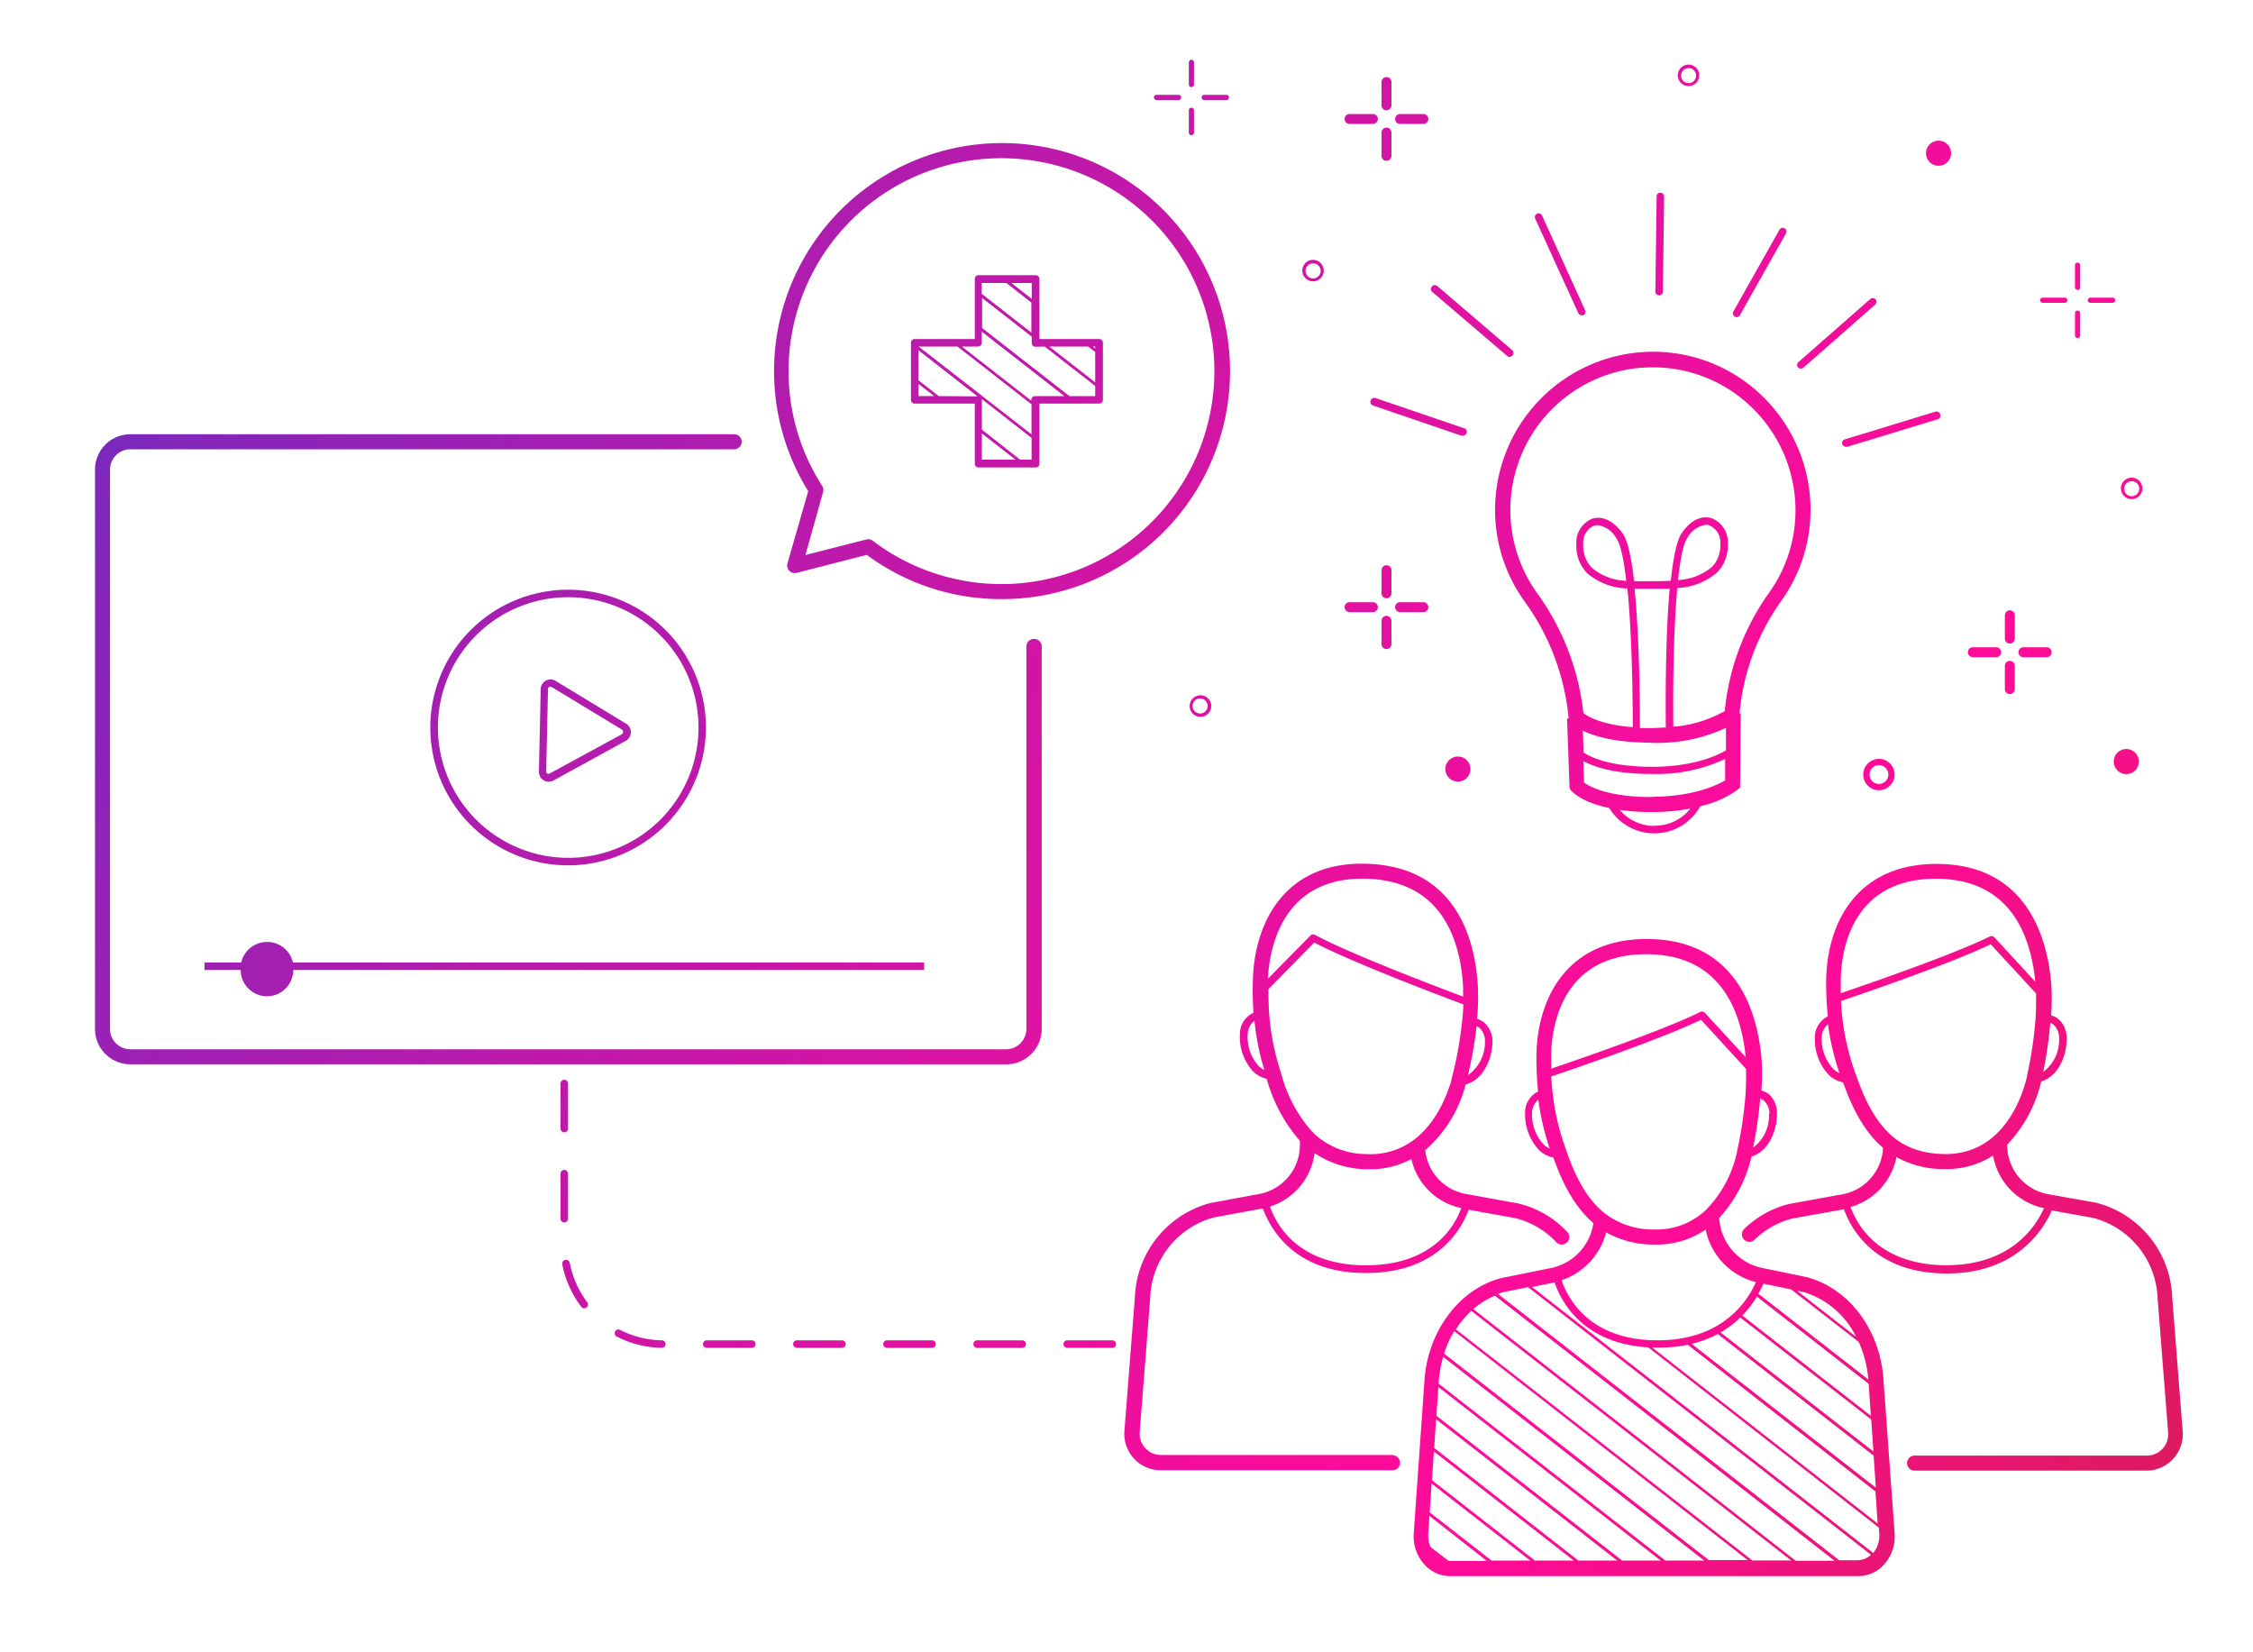 <?xml version="1.0" encoding="UTF-8"?>
<svg xmlns="http://www.w3.org/2000/svg" xmlns:xlink="http://www.w3.org/1999/xlink" id="Ebene_1" data-name="Ebene 1" viewBox="0 0 300 220">
  <defs>
    <style>.cls-1{fill:url(#Unbenannter_Verlauf_14);}.cls-2{fill:url(#Unbenannter_Verlauf_14-2);}.cls-3{fill:url(#Unbenannter_Verlauf_14-3);}.cls-4{fill:url(#Unbenannter_Verlauf_14-4);}.cls-5{fill:url(#Unbenannter_Verlauf_14-5);}.cls-6{fill:url(#Unbenannter_Verlauf_14-6);}.cls-7{fill:url(#Unbenannter_Verlauf_14-7);}.cls-8{fill:url(#Unbenannter_Verlauf_14-8);}.cls-9{fill:url(#Unbenannter_Verlauf_14-9);}.cls-10{fill:url(#Unbenannter_Verlauf_14-10);}.cls-11{fill:url(#Unbenannter_Verlauf_14-11);}.cls-12{fill:url(#Unbenannter_Verlauf_14-12);}.cls-13{fill:url(#Unbenannter_Verlauf_14-13);}.cls-14{fill:url(#Unbenannter_Verlauf_14-14);}.cls-15{fill:url(#Unbenannter_Verlauf_14-15);}.cls-16{fill:url(#Unbenannter_Verlauf_14-16);}.cls-17{fill:url(#Unbenannter_Verlauf_14-17);}.cls-18{fill:url(#Unbenannter_Verlauf_14-18);}.cls-19{fill:url(#Unbenannter_Verlauf_14-19);}.cls-20{fill:url(#Unbenannter_Verlauf_14-20);}.cls-21{fill:url(#Unbenannter_Verlauf_14-21);}.cls-22{fill:url(#Unbenannter_Verlauf_14-22);}.cls-23{fill:url(#Unbenannter_Verlauf_14-23);}.cls-24{fill:url(#Unbenannter_Verlauf_14-24);}.cls-25{fill:url(#Unbenannter_Verlauf_14-25);}.cls-26{fill:url(#Unbenannter_Verlauf_14-26);}.cls-27{fill:url(#Unbenannter_Verlauf_14-27);}.cls-28{fill:url(#Unbenannter_Verlauf_14-28);}.cls-29{fill:url(#Unbenannter_Verlauf_14-29);}.cls-30{fill:url(#Unbenannter_Verlauf_14-30);}.cls-31{fill:url(#Unbenannter_Verlauf_14-31);}.cls-32{fill:url(#Unbenannter_Verlauf_14-32);}.cls-33{fill:url(#Unbenannter_Verlauf_14-33);}.cls-34{fill:url(#Unbenannter_Verlauf_14-34);}.cls-35{fill:url(#Unbenannter_Verlauf_14-35);}.cls-36{fill:url(#Unbenannter_Verlauf_14-36);}.cls-37{fill:url(#Unbenannter_Verlauf_14-37);}.cls-38{fill:url(#Unbenannter_Verlauf_14-38);}.cls-39{fill:url(#Unbenannter_Verlauf_14-39);}.cls-40{fill:url(#Unbenannter_Verlauf_14-40);}.cls-41{fill:url(#Unbenannter_Verlauf_14-41);}.cls-42{fill:url(#Unbenannter_Verlauf_14-42);}.cls-43{fill:url(#Unbenannter_Verlauf_14-43);}.cls-44{fill:url(#Unbenannter_Verlauf_14-44);}.cls-45{fill:url(#Unbenannter_Verlauf_14-45);}.cls-46{fill:url(#Unbenannter_Verlauf_14-46);}.cls-47{fill:url(#Unbenannter_Verlauf_14-47);}.cls-48{fill:url(#Unbenannter_Verlauf_14-48);}.cls-49{fill:url(#Unbenannter_Verlauf_14-49);}.cls-50{fill:url(#Unbenannter_Verlauf_14-50);}.cls-51{fill:url(#Unbenannter_Verlauf_14-51);}.cls-52{fill:url(#Unbenannter_Verlauf_14-52);}.cls-53{fill:url(#Unbenannter_Verlauf_14-53);}.cls-54{fill:url(#Unbenannter_Verlauf_14-54);}</style>
    <linearGradient id="Unbenannter_Verlauf_14" x1="-58.22" y1="-84.15" x2="364.77" y2="161.93" gradientUnits="userSpaceOnUse">
      <stop offset="0" stop-color="#0841db"></stop>
      <stop offset="0.14" stop-color="#4434cb"></stop>
      <stop offset="0.3" stop-color="#8626b9"></stop>
      <stop offset="0.45" stop-color="#ba1aab"></stop>
      <stop offset="0.58" stop-color="#e012a1"></stop>
      <stop offset="0.69" stop-color="#f70d9a"></stop>
      <stop offset="0.75" stop-color="#ff0b98"></stop>
      <stop offset="1" stop-color="#c6243b"></stop>
    </linearGradient>
    <linearGradient id="Unbenannter_Verlauf_14-2" x1="-56.44" y1="-87.21" x2="366.55" y2="158.87" xlink:href="#Unbenannter_Verlauf_14"></linearGradient>
    <linearGradient id="Unbenannter_Verlauf_14-3" x1="-49.09" y1="-99.85" x2="373.91" y2="146.23" xlink:href="#Unbenannter_Verlauf_14"></linearGradient>
    <linearGradient id="Unbenannter_Verlauf_14-4" x1="-42.83" y1="-110.6" x2="380.16" y2="135.48" xlink:href="#Unbenannter_Verlauf_14"></linearGradient>
    <linearGradient id="Unbenannter_Verlauf_14-5" x1="-38.32" y1="-118.37" x2="384.68" y2="127.71" xlink:href="#Unbenannter_Verlauf_14"></linearGradient>
    <linearGradient id="Unbenannter_Verlauf_14-6" x1="-36.58" y1="-121.36" x2="386.42" y2="124.72" xlink:href="#Unbenannter_Verlauf_14"></linearGradient>
    <linearGradient id="Unbenannter_Verlauf_14-7" x1="-37.51" y1="-119.75" x2="385.48" y2="126.33" xlink:href="#Unbenannter_Verlauf_14"></linearGradient>
    <linearGradient id="Unbenannter_Verlauf_14-8" x1="-41.22" y1="-113.38" x2="381.78" y2="132.7" xlink:href="#Unbenannter_Verlauf_14"></linearGradient>
    <linearGradient id="Unbenannter_Verlauf_14-9" x1="-82.23" y1="-42.88" x2="340.76" y2="203.2" xlink:href="#Unbenannter_Verlauf_14"></linearGradient>
    <linearGradient id="Unbenannter_Verlauf_14-10" x1="-104.68" y1="-4.29" x2="318.31" y2="241.79" xlink:href="#Unbenannter_Verlauf_14"></linearGradient>
    <linearGradient id="Unbenannter_Verlauf_14-11" x1="-100.3" y1="-11.81" x2="322.69" y2="234.27" xlink:href="#Unbenannter_Verlauf_14"></linearGradient>
    <linearGradient id="Unbenannter_Verlauf_14-12" x1="-109" y1="3.13" x2="313.99" y2="249.21" xlink:href="#Unbenannter_Verlauf_14"></linearGradient>
    <linearGradient id="Unbenannter_Verlauf_14-13" x1="-103.05" y1="-7.09" x2="319.94" y2="238.99" xlink:href="#Unbenannter_Verlauf_14"></linearGradient>
    <linearGradient id="Unbenannter_Verlauf_14-14" x1="-103.86" y1="-5.71" x2="319.14" y2="240.37" xlink:href="#Unbenannter_Verlauf_14"></linearGradient>
    <linearGradient id="Unbenannter_Verlauf_14-15" x1="-116.99" y1="16.87" x2="306" y2="262.95" xlink:href="#Unbenannter_Verlauf_14"></linearGradient>
    <linearGradient id="Unbenannter_Verlauf_14-16" x1="-69.57" y1="-64.65" x2="353.43" y2="181.43" xlink:href="#Unbenannter_Verlauf_14"></linearGradient>
    <linearGradient id="Unbenannter_Verlauf_14-17" x1="-67.67" y1="-67.91" x2="355.33" y2="178.17" xlink:href="#Unbenannter_Verlauf_14"></linearGradient>
    <linearGradient id="Unbenannter_Verlauf_14-18" x1="-67.07" y1="-68.94" x2="355.92" y2="177.14" xlink:href="#Unbenannter_Verlauf_14"></linearGradient>
    <linearGradient id="Unbenannter_Verlauf_14-19" x1="-69.99" y1="-63.92" x2="353" y2="182.16" xlink:href="#Unbenannter_Verlauf_14"></linearGradient>
    <linearGradient id="Unbenannter_Verlauf_14-20" x1="-67.68" y1="-67.89" x2="355.31" y2="178.19" xlink:href="#Unbenannter_Verlauf_14"></linearGradient>
    <linearGradient id="Unbenannter_Verlauf_14-21" x1="-69.38" y1="-64.97" x2="353.62" y2="181.11" xlink:href="#Unbenannter_Verlauf_14"></linearGradient>
    <linearGradient id="Unbenannter_Verlauf_14-22" x1="-38.82" y1="-117.51" x2="384.18" y2="128.57" xlink:href="#Unbenannter_Verlauf_14"></linearGradient>
    <linearGradient id="Unbenannter_Verlauf_14-23" x1="-41.74" y1="-112.48" x2="381.25" y2="133.6" xlink:href="#Unbenannter_Verlauf_14"></linearGradient>
    <linearGradient id="Unbenannter_Verlauf_14-24" x1="-39.43" y1="-116.46" x2="383.57" y2="129.62" xlink:href="#Unbenannter_Verlauf_14"></linearGradient>
    <linearGradient id="Unbenannter_Verlauf_14-25" x1="-41.13" y1="-113.53" x2="381.87" y2="132.55" xlink:href="#Unbenannter_Verlauf_14"></linearGradient>
    <linearGradient id="Unbenannter_Verlauf_14-26" x1="-48.69" y1="-100.54" x2="374.3" y2="145.54" xlink:href="#Unbenannter_Verlauf_14"></linearGradient>
    <linearGradient id="Unbenannter_Verlauf_14-27" x1="-51.61" y1="-95.51" x2="371.38" y2="150.57" xlink:href="#Unbenannter_Verlauf_14"></linearGradient>
    <linearGradient id="Unbenannter_Verlauf_14-28" x1="-49.3" y1="-99.49" x2="373.69" y2="146.59" xlink:href="#Unbenannter_Verlauf_14"></linearGradient>
    <linearGradient id="Unbenannter_Verlauf_14-29" x1="-51" y1="-96.56" x2="371.99" y2="149.52" xlink:href="#Unbenannter_Verlauf_14"></linearGradient>
    <linearGradient id="Unbenannter_Verlauf_14-30" x1="-26.11" y1="-139.35" x2="396.88" y2="106.73" xlink:href="#Unbenannter_Verlauf_14"></linearGradient>
    <linearGradient id="Unbenannter_Verlauf_14-31" x1="-28.88" y1="-134.58" x2="394.11" y2="111.5" xlink:href="#Unbenannter_Verlauf_14"></linearGradient>
    <linearGradient id="Unbenannter_Verlauf_14-32" x1="-26.69" y1="-138.35" x2="396.3" y2="107.73" xlink:href="#Unbenannter_Verlauf_14"></linearGradient>
    <linearGradient id="Unbenannter_Verlauf_14-33" x1="-28.3" y1="-135.58" x2="394.69" y2="110.5" xlink:href="#Unbenannter_Verlauf_14"></linearGradient>
    <linearGradient id="Unbenannter_Verlauf_14-34" x1="-44.21" y1="-108.23" x2="378.78" y2="137.85" xlink:href="#Unbenannter_Verlauf_14"></linearGradient>
    <linearGradient id="Unbenannter_Verlauf_14-35" x1="-46.99" y1="-103.46" x2="376.01" y2="142.62" xlink:href="#Unbenannter_Verlauf_14"></linearGradient>
    <linearGradient id="Unbenannter_Verlauf_14-36" x1="-44.79" y1="-107.23" x2="378.2" y2="138.85" xlink:href="#Unbenannter_Verlauf_14"></linearGradient>
    <linearGradient id="Unbenannter_Verlauf_14-37" x1="-46.41" y1="-104.46" x2="376.59" y2="141.62" xlink:href="#Unbenannter_Verlauf_14"></linearGradient>
    <linearGradient id="Unbenannter_Verlauf_14-38" x1="-52.56" y1="-93.89" x2="370.44" y2="152.19" xlink:href="#Unbenannter_Verlauf_14"></linearGradient>
    <linearGradient id="Unbenannter_Verlauf_14-39" x1="-23.67" y1="-143.54" x2="399.32" y2="102.54" xlink:href="#Unbenannter_Verlauf_14"></linearGradient>
    <linearGradient id="Unbenannter_Verlauf_14-40" x1="-75.49" y1="-54.46" x2="347.5" y2="191.62" xlink:href="#Unbenannter_Verlauf_14"></linearGradient>
    <linearGradient id="Unbenannter_Verlauf_14-41" x1="-61.64" y1="-78.28" x2="361.35" y2="167.8" xlink:href="#Unbenannter_Verlauf_14"></linearGradient>
    <linearGradient id="Unbenannter_Verlauf_14-42" x1="-36.57" y1="-121.37" x2="386.43" y2="124.71" xlink:href="#Unbenannter_Verlauf_14"></linearGradient>
    <linearGradient id="Unbenannter_Verlauf_14-43" x1="-27.58" y1="-136.82" x2="395.41" y2="109.26" xlink:href="#Unbenannter_Verlauf_14"></linearGradient>
    <linearGradient id="Unbenannter_Verlauf_14-44" x1="-51.52" y1="-95.66" x2="371.47" y2="150.42" xlink:href="#Unbenannter_Verlauf_14"></linearGradient>
    <linearGradient id="Unbenannter_Verlauf_14-45" x1="-80.53" y1="-45.81" x2="342.47" y2="200.27" xlink:href="#Unbenannter_Verlauf_14"></linearGradient>
    <linearGradient id="Unbenannter_Verlauf_14-46" x1="-121.17" y1="24.05" x2="301.82" y2="270.13" xlink:href="#Unbenannter_Verlauf_14"></linearGradient>
    <linearGradient id="Unbenannter_Verlauf_14-47" x1="-127.24" y1="34.48" x2="295.76" y2="280.56" xlink:href="#Unbenannter_Verlauf_14"></linearGradient>
    <linearGradient id="Unbenannter_Verlauf_14-48" x1="-125.09" y1="30.78" x2="297.91" y2="276.86" xlink:href="#Unbenannter_Verlauf_14"></linearGradient>
    <linearGradient id="Unbenannter_Verlauf_14-49" x1="-130.3" y1="39.75" x2="292.69" y2="285.83" xlink:href="#Unbenannter_Verlauf_14"></linearGradient>
    <linearGradient id="Unbenannter_Verlauf_14-50" x1="-135.02" y1="47.86" x2="287.97" y2="293.94" xlink:href="#Unbenannter_Verlauf_14"></linearGradient>
    <linearGradient id="Unbenannter_Verlauf_14-51" x1="-130.27" y1="39.7" x2="292.72" y2="285.78" xlink:href="#Unbenannter_Verlauf_14"></linearGradient>
    <linearGradient id="Unbenannter_Verlauf_14-52" x1="-124.2" y1="29.26" x2="298.79" y2="275.34" xlink:href="#Unbenannter_Verlauf_14"></linearGradient>
    <linearGradient id="Unbenannter_Verlauf_14-53" x1="-136" y1="49.54" x2="287" y2="295.62" xlink:href="#Unbenannter_Verlauf_14"></linearGradient>
    <linearGradient id="Unbenannter_Verlauf_14-54" x1="-133.31" y1="44.91" x2="289.69" y2="290.99" xlink:href="#Unbenannter_Verlauf_14"></linearGradient>
  </defs>
  <path class="cls-1" d="M199.13,66.4A20.84,20.84,0,0,0,203,80.07a31.45,31.45,0,0,1,5.86,15.41v.19h-.2L209,105l.22.27c.17.2,1.44,1.56,5.07,2.32a7,7,0,0,0,6,3.37h0a7,7,0,0,0,6.12-3.62,13.26,13.26,0,0,0,4.93-2.17l.36-.3.08-9.88h-.15A30.49,30.49,0,0,1,237.19,80a20.82,20.82,0,0,0,3.89-12.27,21.09,21.09,0,0,0-6.76-15.32,20.82,20.82,0,0,0-15.84-5.51A21.06,21.06,0,0,0,199.13,66.4Zm18.52,12c.65,0,1.24,0,1.73,0h.74c.61,0,1.38,0,2.21,0-.6,6.62-.55,15.5-.52,18.47-.59,0-1.21.07-1.87.07s-1.08,0-1.58,0C218.36,93.9,218.32,85,217.65,78.37Zm2.11,20.51H220a21.72,21.72,0,0,0,9.82-2l0,3c-1.24.73-4.36,2.16-9.73,2.19-5.62,0-8.23-1.24-9.23-1.91l-.09-2.91C212.23,98,215,98.88,219.76,98.88Zm.54,11.06h0a6.06,6.06,0,0,1-4.62-2.13,29.71,29.71,0,0,0,4.21.28h.19a27,27,0,0,0,5-.46A6,6,0,0,1,220.3,109.94Zm-.26-3.85h-.18c-5.83,0-8.25-1.43-8.94-1.94l-.09-2.85c1.41.77,4.13,1.72,9,1.72H220a21.32,21.32,0,0,0,9.71-2l0,2.86C228.72,104.48,225.64,106.06,220,106.09Zm-1.41-57.15a18.84,18.84,0,0,1,14.34,5,19.09,19.09,0,0,1,6.11,13.86,18.83,18.83,0,0,1-3.52,11.1,32.5,32.5,0,0,0-5.9,15.74,16.35,16.35,0,0,1-6.85,2.09c-.05-4.53,0-12.61.53-18.46a8.8,8.8,0,0,0,5.31-2.08,5.11,5.11,0,0,0,1.42-3.77A3.42,3.42,0,0,0,227.92,69c-.65-.21-2.36-.41-4,2-.67,1-1.13,3.35-1.44,6.32-.87.06-1.68.06-2.31.06h-.75c-.51,0-1.14,0-1.83,0-.34-3-.82-5.36-1.5-6.32-1.72-2.42-3.42-2.2-4.07-2a3.44,3.44,0,0,0-2.12,3.45,5.19,5.19,0,0,0,1.47,3.84,8.59,8.59,0,0,0,5.33,2c.58,5.87.72,14,.71,18.47-4.2-.32-6-1.44-6.57-1.87a33.41,33.41,0,0,0-6.18-16,19,19,0,0,1,14-30Zm4.81,28.29c.28-2.73.69-4.85,1.25-5.66a3.32,3.32,0,0,1,2.46-1.72,1.49,1.49,0,0,1,.47.07,2.47,2.47,0,0,1,1.45,2.48,4.09,4.09,0,0,1-1.13,3.07A7.67,7.67,0,0,1,223.44,77.23Zm-6.9.07A7.45,7.45,0,0,1,212,75.63a4.16,4.16,0,0,1-1.18-3.13,2.47,2.47,0,0,1,1.42-2.5,1.66,1.66,0,0,1,.49-.07,3.32,3.32,0,0,1,2.46,1.69C215.8,72.43,216.22,74.55,216.54,77.3Z"></path>
  <path class="cls-2" d="M194.73,58a.5.5,0,0,0,.16-1l-11.72-4a.5.5,0,0,0-.33,1l11.72,4A.51.51,0,0,0,194.73,58Z"></path>
  <path class="cls-3" d="M200.68,47.39a.45.45,0,0,0,.32.13.46.46,0,0,0,.38-.18.49.49,0,0,0,0-.7l-10-8.56a.5.5,0,0,0-.7.06.49.49,0,0,0,0,.7Z"></path>
  <path class="cls-4" d="M210.16,41.69a.51.51,0,0,0,.46.29.45.45,0,0,0,.2,0,.51.51,0,0,0,.25-.67l-5.74-12.62a.49.49,0,0,0-.66-.24.5.5,0,0,0-.25.66Z"></path>
  <path class="cls-5" d="M220.92,39.33h0a.51.51,0,0,0,.5-.5l.17-12.65a.5.5,0,0,0-.5-.51.47.47,0,0,0-.5.49l-.17,12.66A.5.5,0,0,0,220.92,39.33Z"></path>
  <path class="cls-6" d="M231,42.16a.55.55,0,0,0,.25.07.51.51,0,0,0,.43-.26l6.15-10.92a.5.5,0,0,0-.87-.49l-6.15,10.92A.51.51,0,0,0,231,42.16Z"></path>
  <path class="cls-7" d="M239.81,49.07a.5.5,0,0,0,.33-.12l9.58-8.41a.51.51,0,0,0,0-.71.5.5,0,0,0-.7,0l-9.58,8.41a.49.49,0,0,0,0,.7A.46.46,0,0,0,239.81,49.07Z"></path>
  <path class="cls-8" d="M258.34,55.14a.5.5,0,0,0-.62-.33l-12,3.67a.5.5,0,0,0,.15,1,.32.32,0,0,0,.14,0l12-3.66A.49.49,0,0,0,258.34,55.14Z"></path>
  <path class="cls-9" d="M289.24,172.69a13.49,13.49,0,0,0-10.12-12.55L272.71,159a6.64,6.64,0,0,1-5.44-6.53v-.06a18.29,18.29,0,0,0,4.53-8.42c2.14-.62,3.39-3.21,3.39-5.7a3.36,3.36,0,0,0-1-2.52,2.47,2.47,0,0,0-1.07-.57,30.6,30.6,0,0,0,0-4.42c-.53-5.88-3.23-15.75-15.26-15.75-10.84,0-14.7,8.18-14.7,15.84,0,1.57.08,3,.22,4.46a3.12,3.12,0,0,0-1.72,3,6.85,6.85,0,0,0,1.9,4.84,3.81,3.81,0,0,0,1.86.95c1.09,3.08,2.63,6.41,5.32,8.71a6.61,6.61,0,0,1-5.43,6.19l-7.06,1.28a13.14,13.14,0,0,0-6,3.33,1,1,0,0,0,.69,1.72,1,1,0,0,0,.7-.29,11.07,11.07,0,0,1,5-2.81l6.89-1.24c.95,2.66,4.14,8.55,13.69,8.55h.18c9.08-.07,12.65-5.76,13.82-8.39l5.54,1a11.5,11.5,0,0,1,8.54,10.73l1.4,17.84a2.84,2.84,0,0,1-2.84,3.07H254.94a1,1,0,0,0,0,2H285.8a4.85,4.85,0,0,0,4.84-5.23Zm-15.06-34.45a5.3,5.3,0,0,1-2.12,4.49,54.6,54.6,0,0,0,.95-6.55,1.83,1.83,0,0,1,.46.28A2.38,2.38,0,0,1,274.18,138.24ZM257.77,117c9.81,0,12.62,7.4,13.24,13.71l-5.46-5.92a.52.52,0,0,0-.59-.11c-4.69,2.35-16.13,6.3-19.85,7.56,0-.46,0-.92,0-1.4C245.07,127.57,246,117,257.77,117Zm-15.2,21.26a2.31,2.31,0,0,1,.84-1.88,33.65,33.65,0,0,0,1.52,6.49,2.56,2.56,0,0,1-.78-.51A5.76,5.76,0,0,1,242.57,138.24Zm4.61,5-.08-.22-.18-.51a32.74,32.74,0,0,1-1.61-7.08h0c-.08-.71-.13-1.43-.17-2.17,3.31-1.12,14.86-5.09,19.93-7.55l6.05,6.55c0,1,0,2.08-.07,3.23a50.88,50.88,0,0,1-1.15,7.74s0,.11,0,.12h0c-.58,2.45-3.07,10.39-11,10.29C253.09,153.55,249.72,150.54,247.18,143.25Zm12.15,25.21c-9.1,0-12-5.28-12.91-7.76a8.62,8.62,0,0,0,6.1-6.65,12.91,12.91,0,0,0,6.27,1.6h.26a11.44,11.44,0,0,0,6.34-1.8,8.64,8.64,0,0,0,6.78,7C271.05,163.38,267.74,168.4,259.33,168.46Z"></path>
  <path class="cls-10" d="M185.46,193.73H154.6a2.84,2.84,0,0,1-2.84-3.07l1.4-17.86a11.48,11.48,0,0,1,8.48-10.7l6.41-1.18.11,0c1,2.66,4.13,8.58,13.71,8.58h.18c9.64-.07,12.7-6.18,13.5-8.43l6.21,1.12a11.13,11.13,0,0,1,5.51,3.25,1,1,0,0,0,1.46-1.36,13.07,13.07,0,0,0-6.55-3.84l-7-1.27a6.61,6.61,0,0,1-5.4-5.83,17.28,17.28,0,0,0,5.38-8.74c2.16-.56,3.49-3.11,3.57-5.59a3.38,3.38,0,0,0-1-2.56,2.69,2.69,0,0,0-1.05-.6,30.44,30.44,0,0,0,.1-4.42c-.35-5.89-2.73-15.84-14.76-16.22-10.84-.36-14.95,7.71-15.19,15.37a43.75,43.75,0,0,0,.08,4.47,3.09,3.09,0,0,0-1.81,2.89,6.81,6.81,0,0,0,1.74,4.9,3.71,3.71,0,0,0,1.83,1,21,21,0,0,0,4.42,8.26v.55a6.64,6.64,0,0,1-5.44,6.53l-6.48,1.2a13.48,13.48,0,0,0-10.05,12.52l-1.4,17.83a4.85,4.85,0,0,0,4.84,5.23h30.86a1,1,0,0,0,0-2Zm2.18-41.53h0a9.66,9.66,0,0,1-5.74,1.46,10.27,10.27,0,0,1-6.93-2.72,1.11,1.11,0,0,0-.3-.31,19,19,0,0,1-4.09-7.74h0l-.23-.75A32.15,32.15,0,0,1,169,135h0c-.08-1.06-.1-2.16-.1-3.29L175,125.5c5.07,2.65,16.8,7.09,19.85,8.23,0,.69-.07,1.41-.15,2.17a51,51,0,0,1-1.4,7.7.7.7,0,0,1,0,.12h0C192.78,145.5,191.27,149.9,187.64,152.2Zm10.09-13.47a5.37,5.37,0,0,1-2.26,4.42,54.65,54.65,0,0,0,1.15-6.51,1.52,1.52,0,0,1,.46.3A2.39,2.39,0,0,1,197.73,138.73ZM182,117c9.91.31,12.44,8,12.82,14.34,0,.43,0,.89,0,1.36-3.56-1.34-15.07-5.71-19.73-8.23a.49.49,0,0,0-.59.09l-5.67,5.76C169,126.93,170.37,116.64,182,117Zm-15.86,20.76a2.29,2.29,0,0,1,.9-1.84,33.7,33.7,0,0,0,1.31,6.54,3.26,3.26,0,0,1-.77-.54A5.75,5.75,0,0,1,166.14,137.73Zm8.91,15.78a12.72,12.72,0,0,0,6.75,2.14c.22,0,.44,0,.66,0a11.43,11.43,0,0,0,5.47-1.36,8.61,8.61,0,0,0,6.64,6.53c-.75,2.12-3.54,7.55-12.53,7.62h-.18c-9,0-11.9-5.38-12.75-7.82A8.63,8.63,0,0,0,175.05,153.51Z"></path>
  <path class="cls-11" d="M250.82,184.08c-.32-6.74-4.35-12.35-10.1-14l-5.84-1.21h0l-.57-.12a7.22,7.22,0,0,1-5.39-6.58,18,18,0,0,0,4.3-8.18c2.14-.63,3.39-3.22,3.39-5.7a3.36,3.36,0,0,0-1-2.53,2.63,2.63,0,0,0-1.07-.56,30.6,30.6,0,0,0,0-4.42c-.54-5.89-3.23-15.75-15.27-15.75-10.83,0-14.69,8.18-14.69,15.84,0,1.57.08,3,.22,4.46a3.11,3.11,0,0,0-1.72,3,6.85,6.85,0,0,0,1.89,4.84,3.84,3.84,0,0,0,1.87.95c1.43,4.07,3.14,6.86,5.33,8.73a7.16,7.16,0,0,1-5.14,5.86.45.45,0,0,0-.12.06h-.06l-7.07,1.43c-5.65,1.55-9.82,7.3-10.13,14l-1.4,19.93a5.64,5.64,0,0,0,1.45,4.22,4.64,4.64,0,0,0,3.39,1.51h54.36a4.64,4.64,0,0,0,3.39-1.51,5.59,5.59,0,0,0,1.44-4.22Zm-16-13.16,3.68.76,9,7a15,15,0,0,1,1.28,5l-14.65-11.43A13.6,13.6,0,0,0,234.82,170.92Zm-.88,1.72,14.88,11.61.3,4.27L232,175.16A13.45,13.45,0,0,0,233.94,172.64Zm-2.21,2.79L249.16,189l.3,4.27L229.1,177.41A13.11,13.11,0,0,0,231.73,175.43Zm-3,2.19,20.75,16.19.3,4.27-24.53-19.15A15.1,15.1,0,0,0,228.74,177.62Zm-4,1.43,25,19.54.29,4.26-30-23.42c.22,0,.41,0,.63,0h.18A19.06,19.06,0,0,0,224.79,179.05Zm22.33-1.13-7.78-6.07.91.19A11.55,11.55,0,0,1,247.12,177.92Zm-11.51-29.61a5.29,5.29,0,0,1-2.11,4.49,55.53,55.53,0,0,0,.94-6.55,1.5,1.5,0,0,1,.47.28A2.39,2.39,0,0,1,235.61,148.31ZM219.2,127.05c9.81,0,12.63,7.4,13.25,13.71L227,134.84a.52.52,0,0,0-.59-.11c-4.69,2.35-16.14,6.3-19.86,7.56,0-.46,0-.92,0-1.4C206.51,137.64,207.42,127.05,219.2,127.05ZM204,148.31a2.31,2.31,0,0,1,.84-1.88,33.78,33.78,0,0,0,1.51,6.49,2.83,2.83,0,0,1-.78-.51A5.81,5.81,0,0,1,204,148.31Zm4.6,5-.08-.23c-.05-.16-.11-.32-.17-.5a31.58,31.58,0,0,1-1.61-7.08h0c-.08-.72-.14-1.44-.18-2.17,3.31-1.12,14.87-5.09,19.94-7.55l6,6.55c0,1,0,2.08-.06,3.23a52.44,52.44,0,0,1-1.15,7.74.61.61,0,0,0,0,.11h0a15.74,15.74,0,0,1-4.13,7.68,9.49,9.49,0,0,1-6.92,2.61,10.5,10.5,0,0,1-6.46-2.07C211.67,160,210,157.37,208.61,153.32Zm5.26,10.77a12.85,12.85,0,0,0,6.36,1.63h.25a11.45,11.45,0,0,0,6.65-2,9.08,9.08,0,0,0,6.69,7c-1.07,2.44-4.35,7.68-12.91,7.75h-.17c-9.17,0-12-5.67-12.8-8A9.15,9.15,0,0,0,213.87,164.09Zm-14.81,8.43,45.23,35.3h-5.17L196.18,174.3A10.63,10.63,0,0,1,199.06,172.52Zm-3.17,2,42.62,33.26h-5.17L193.86,177A12.72,12.72,0,0,1,195.89,174.56Zm-3.11,33.23L190.51,206a3.63,3.63,0,0,1-.33-1.79l.16-2.37,7.65,6h-5Zm-1.11-.38a3.39,3.39,0,0,1-.42-.33Zm-1.29-6,.26-3.83,13.13,10.25H198.6Zm.3-4.28.26-3.83,18.62,14.53h-5.17Zm.3-4.29.26-3.82,24.11,18.81h-5.17Zm.3-4.28.26-3.83,29.6,23.1H216Zm.29-4.28a15.5,15.5,0,0,1,.61-3.57l34.75,27.12h-5.17Zm.73-4a13.87,13.87,0,0,1,1.35-3l39.07,30.49h-5.17Zm52.61,27.51-45.44-35.46a5.88,5.88,0,0,1,.71-.23l3.3-.67,45.66,35.63a2.62,2.62,0,0,1-1.76.73Zm4.49-1L204,171.36l3-.61c.81,2.41,3.67,8.13,12.48,8.65l30.7,24,.06.87A3.61,3.61,0,0,1,249.4,206.81Z"></path>
  <path class="cls-12" d="M137.67,85.07a1,1,0,0,0-1,1V137a2.72,2.72,0,0,1-2.71,2.71H17.35a2.71,2.71,0,0,1-2.7-2.71V62.53a2.71,2.71,0,0,1,2.7-2.71H97.76a1,1,0,0,0,0-2H17.35a4.71,4.71,0,0,0-4.7,4.71V137a4.71,4.71,0,0,0,4.7,4.71H134a4.71,4.71,0,0,0,4.71-4.71V86.07A1,1,0,0,0,137.67,85.07Z"></path>
  <path class="cls-13" d="M94,96.88a18.35,18.35,0,1,0-18.34,18.34A18.37,18.37,0,0,0,94,96.88Zm-35.69,0a17.35,17.35,0,1,1,17.35,17.34A17.37,17.37,0,0,1,58.31,96.88Z"></path>
  <path class="cls-14" d="M84,97.5a1.27,1.27,0,0,0-.63-1.14L74,90.67a1.3,1.3,0,0,0-2,1.08l-.24,11a1.29,1.29,0,0,0,.63,1.14,1.27,1.27,0,0,0,.68.19,1.31,1.31,0,0,0,.63-.16l9.62-5.28A1.3,1.3,0,0,0,84,97.5Zm-1.16.24L73.18,103a.3.3,0,0,1-.45-.27l.24-11a.31.31,0,0,1,.16-.27.38.38,0,0,1,.15,0,.31.31,0,0,1,.15,0l9.39,5.69a.31.31,0,0,1,.14.27A.3.3,0,0,1,82.8,97.74Z"></path>
  <path class="cls-15" d="M35.54,125.42a3.52,3.52,0,0,0-3.42,2.73H27.23v1h4.82a3.49,3.49,0,0,0,7,0h84v-1H39A3.5,3.5,0,0,0,35.54,125.42Z"></path>
  <path class="cls-16" d="M104.86,75a1,1,0,0,0,.24,1,1,1,0,0,0,1,.27l9.32-2.39a30,30,0,0,0,18,5.89,30.36,30.36,0,1,0-25.8-14.37ZM105,49.43A28.35,28.35,0,1,1,116.21,72a1,1,0,0,0-.85-.17l-8.11,2.07,2.35-8.39a1,1,0,0,0-.12-.81A28.23,28.23,0,0,1,105,49.43Z"></path>
  <path class="cls-17" d="M121.8,53.74h8v8a.51.51,0,0,0,.5.5h7.61a.5.5,0,0,0,.5-.5v-8h7.95a.5.5,0,0,0,.5-.5v-7.6a.5.5,0,0,0-.5-.5h-7.95v-8a.5.5,0,0,0-.5-.5h-7.61a.5.5,0,0,0-.5.5v8h-8a.5.5,0,0,0-.5.5v7.6A.5.5,0,0,0,121.8,53.74Zm.5-2.63,2.09,1.63H122.3ZM125,52.74l-2.71-2.11v-4l7.88,6.15Zm-2.68-6.6h5.17l9.86,7.69v4Zm8.42,11.57,4.47,3.49h-4.47Zm5.09,3.49-5.09-4v-4s0,0,0-.06l6.62,5.17V61.2Zm10-10.29-6.11-4.77h5.17l.94.73Zm0-4.52-.32-.25h.32Zm-6.73-.25,6.73,5.25v1.35h-3.43l-11.63-9.07v-4l6.61,5.15v.85a.5.5,0,0,0,.5.5Zm-1.72-6.35-2.71-2.11h2.71ZM134,37.68l3.33,2.6v4l-6.61-5.16V37.68Zm-3.78,8.46a.5.5,0,0,0,.5-.5V44.15l11,8.59h-3.9a.5.5,0,0,0-.5.5v.11l-9.24-7.21Z"></path>
  <path class="cls-18" d="M185.28,75.92a.66.66,0,0,0-1.32,0V79a.66.66,0,1,0,1.32,0Z"></path>
  <path class="cls-19" d="M184.62,82a.65.65,0,0,0-.66.66v3.1a.66.66,0,0,0,1.32,0v-3.1A.66.66,0,0,0,184.62,82Z"></path>
  <path class="cls-20" d="M186.43,80.18a.66.66,0,0,0,0,1.32h3.1a.66.66,0,0,0,0-1.32Z"></path>
  <path class="cls-21" d="M179.7,80.18a.66.66,0,0,0,0,1.32h3.11a.66.66,0,0,0,0-1.32Z"></path>
  <path class="cls-22" d="M184.62,14.69a.67.67,0,0,0,.66-.66V10.92a.66.66,0,0,0-1.32,0V14A.66.66,0,0,0,184.62,14.69Z"></path>
  <path class="cls-23" d="M184.62,21.41a.66.66,0,0,0,.66-.66v-3.1a.66.66,0,1,0-1.32,0v3.1A.65.65,0,0,0,184.62,21.41Z"></path>
  <path class="cls-24" d="M186.43,16.5h3.1a.66.66,0,0,0,0-1.32h-3.1a.66.66,0,1,0,0,1.32Z"></path>
  <path class="cls-25" d="M179.7,16.5h3.11a.66.66,0,0,0,0-1.32H179.7a.66.66,0,0,0,0,1.32Z"></path>
  <path class="cls-26" d="M267.62,85.69a.67.67,0,0,0,.66-.66V81.92a.66.66,0,0,0-1.32,0V85A.66.66,0,0,0,267.62,85.69Z"></path>
  <path class="cls-27" d="M267.62,92.41a.66.66,0,0,0,.66-.66v-3.1a.66.66,0,1,0-1.32,0v3.1A.65.65,0,0,0,267.62,92.41Z"></path>
  <path class="cls-28" d="M269.43,87.5h3.1a.66.66,0,0,0,0-1.32h-3.1a.66.66,0,1,0,0,1.32Z"></path>
  <path class="cls-29" d="M262.7,87.5h3.11a.66.66,0,0,0,0-1.32H262.7a.66.66,0,0,0,0,1.32Z"></path>
  <path class="cls-30" d="M276.64,38.6a.35.35,0,0,0,.35-.35V35.31a.35.35,0,0,0-.35-.35.35.35,0,0,0-.34.35v2.94A.34.34,0,0,0,276.64,38.6Z"></path>
  <path class="cls-31" d="M276.64,45a.35.35,0,0,0,.35-.35V41.69a.35.35,0,0,0-.35-.35.35.35,0,0,0-.34.35v2.94A.34.34,0,0,0,276.64,45Z"></path>
  <path class="cls-32" d="M278.36,40.32h2.94a.35.35,0,0,0,.35-.35.34.34,0,0,0-.35-.34h-2.94A.35.35,0,0,0,278,40,.35.35,0,0,0,278.36,40.32Z"></path>
  <path class="cls-33" d="M272,40.32h2.94a.35.35,0,0,0,.35-.35.34.34,0,0,0-.35-.34H272a.35.35,0,0,0-.35.34A.35.35,0,0,0,272,40.32Z"></path>
  <path class="cls-34" d="M158.64,11.6a.35.35,0,0,0,.35-.35V8.31a.35.35,0,0,0-.35-.35.35.35,0,0,0-.34.35v2.94A.34.34,0,0,0,158.64,11.6Z"></path>
  <path class="cls-35" d="M158.64,18a.35.35,0,0,0,.35-.35V14.69a.35.35,0,0,0-.35-.35.35.35,0,0,0-.34.35v2.94A.34.34,0,0,0,158.64,18Z"></path>
  <path class="cls-36" d="M160.36,13.32h2.94a.35.35,0,0,0,.35-.35.34.34,0,0,0-.35-.34h-2.94A.35.35,0,0,0,160,13,.35.35,0,0,0,160.36,13.32Z"></path>
  <path class="cls-37" d="M154,13.32h2.94a.35.35,0,0,0,.35-.35.34.34,0,0,0-.35-.34H154a.35.35,0,0,0-.35.34A.35.35,0,0,0,154,13.32Z"></path>
  <path class="cls-38" d="M283.13,103.07a1.67,1.67,0,1,0-1.67-1.67A1.67,1.67,0,0,0,283.13,103.07Z"></path>
  <path class="cls-39" d="M258.13,22.07a1.67,1.67,0,1,0-1.67-1.67A1.67,1.67,0,0,0,258.13,22.07Z"></path>
  <path class="cls-40" d="M194.13,104.07a1.67,1.67,0,1,0-1.67-1.67A1.67,1.67,0,0,0,194.13,104.07Z"></path>
  <path class="cls-41" d="M248.1,103.13a2.09,2.09,0,1,0,2.09-2.09A2.1,2.1,0,0,0,248.1,103.13Zm3.34,0a1.25,1.25,0,1,1-1.25-1.25A1.25,1.25,0,0,1,251.44,103.13Z"></path>
  <path class="cls-42" d="M283.85,66.46A1.43,1.43,0,1,0,282.41,65,1.43,1.43,0,0,0,283.85,66.46Zm0-2.39a1,1,0,1,1-1,1A1,1,0,0,1,283.85,64.07Z"></path>
  <path class="cls-43" d="M224.85,11.46A1.43,1.43,0,1,0,223.41,10,1.43,1.43,0,0,0,224.85,11.46Zm0-2.39a1,1,0,1,1-1,1A1,1,0,0,1,224.85,9.07Z"></path>
  <path class="cls-44" d="M174.85,37.46A1.43,1.43,0,1,0,173.41,36,1.43,1.43,0,0,0,174.85,37.46Zm0-2.39a1,1,0,1,1-1,1A1,1,0,0,1,174.85,35.07Z"></path>
  <path class="cls-45" d="M158.41,94a1.44,1.44,0,1,0,1.44-1.43A1.44,1.44,0,0,0,158.41,94Zm2.39,0a1,1,0,1,1-1-1A1,1,0,0,1,160.8,94Z"></path>
  <path class="cls-46" d="M148.11,178.46h-6a.51.51,0,0,0-.5.5.5.5,0,0,0,.5.5h6a.5.5,0,0,0,.5-.5A.5.5,0,0,0,148.11,178.46Z"></path>
  <path class="cls-47" d="M124.11,178.46h-6a.51.51,0,0,0-.5.5.5.5,0,0,0,.5.5h6a.5.5,0,0,0,.5-.5A.5.5,0,0,0,124.11,178.46Z"></path>
  <path class="cls-48" d="M75.14,150.77a.5.5,0,0,0,.5-.5v-6a.5.5,0,0,0-1,0v6A.5.5,0,0,0,75.14,150.77Z"></path>
  <path class="cls-49" d="M75.64,162.27v-6a.5.5,0,0,0-1,0v6a.5.5,0,0,0,1,0Z"></path>
  <path class="cls-50" d="M75.87,168.16a.5.5,0,1,0-1,.19A13.75,13.75,0,0,0,77.4,174a.48.48,0,0,0,.4.2.51.51,0,0,0,.4-.81A12.64,12.64,0,0,1,75.87,168.16Z"></path>
  <path class="cls-51" d="M112.11,178.46h-6a.51.51,0,0,0-.5.5.5.5,0,0,0,.5.5h6a.5.5,0,0,0,.5-.5A.5.5,0,0,0,112.11,178.46Z"></path>
  <path class="cls-52" d="M136.11,178.46h-6a.51.51,0,0,0-.5.5.5.5,0,0,0,.5.5h6a.5.5,0,0,0,.5-.5A.5.5,0,0,0,136.11,178.46Z"></path>
  <path class="cls-53" d="M88.12,178.46a12.59,12.59,0,0,1-5.55-1.39.49.49,0,0,0-.67.22.5.5,0,0,0,.22.67,13.51,13.51,0,0,0,6,1.5h0a.5.5,0,1,0,0-1Z"></path>
  <path class="cls-54" d="M100.11,178.46h-6a.51.51,0,0,0-.5.5.5.5,0,0,0,.5.5h6a.5.5,0,0,0,.5-.5A.5.5,0,0,0,100.11,178.46Z"></path>
</svg>
